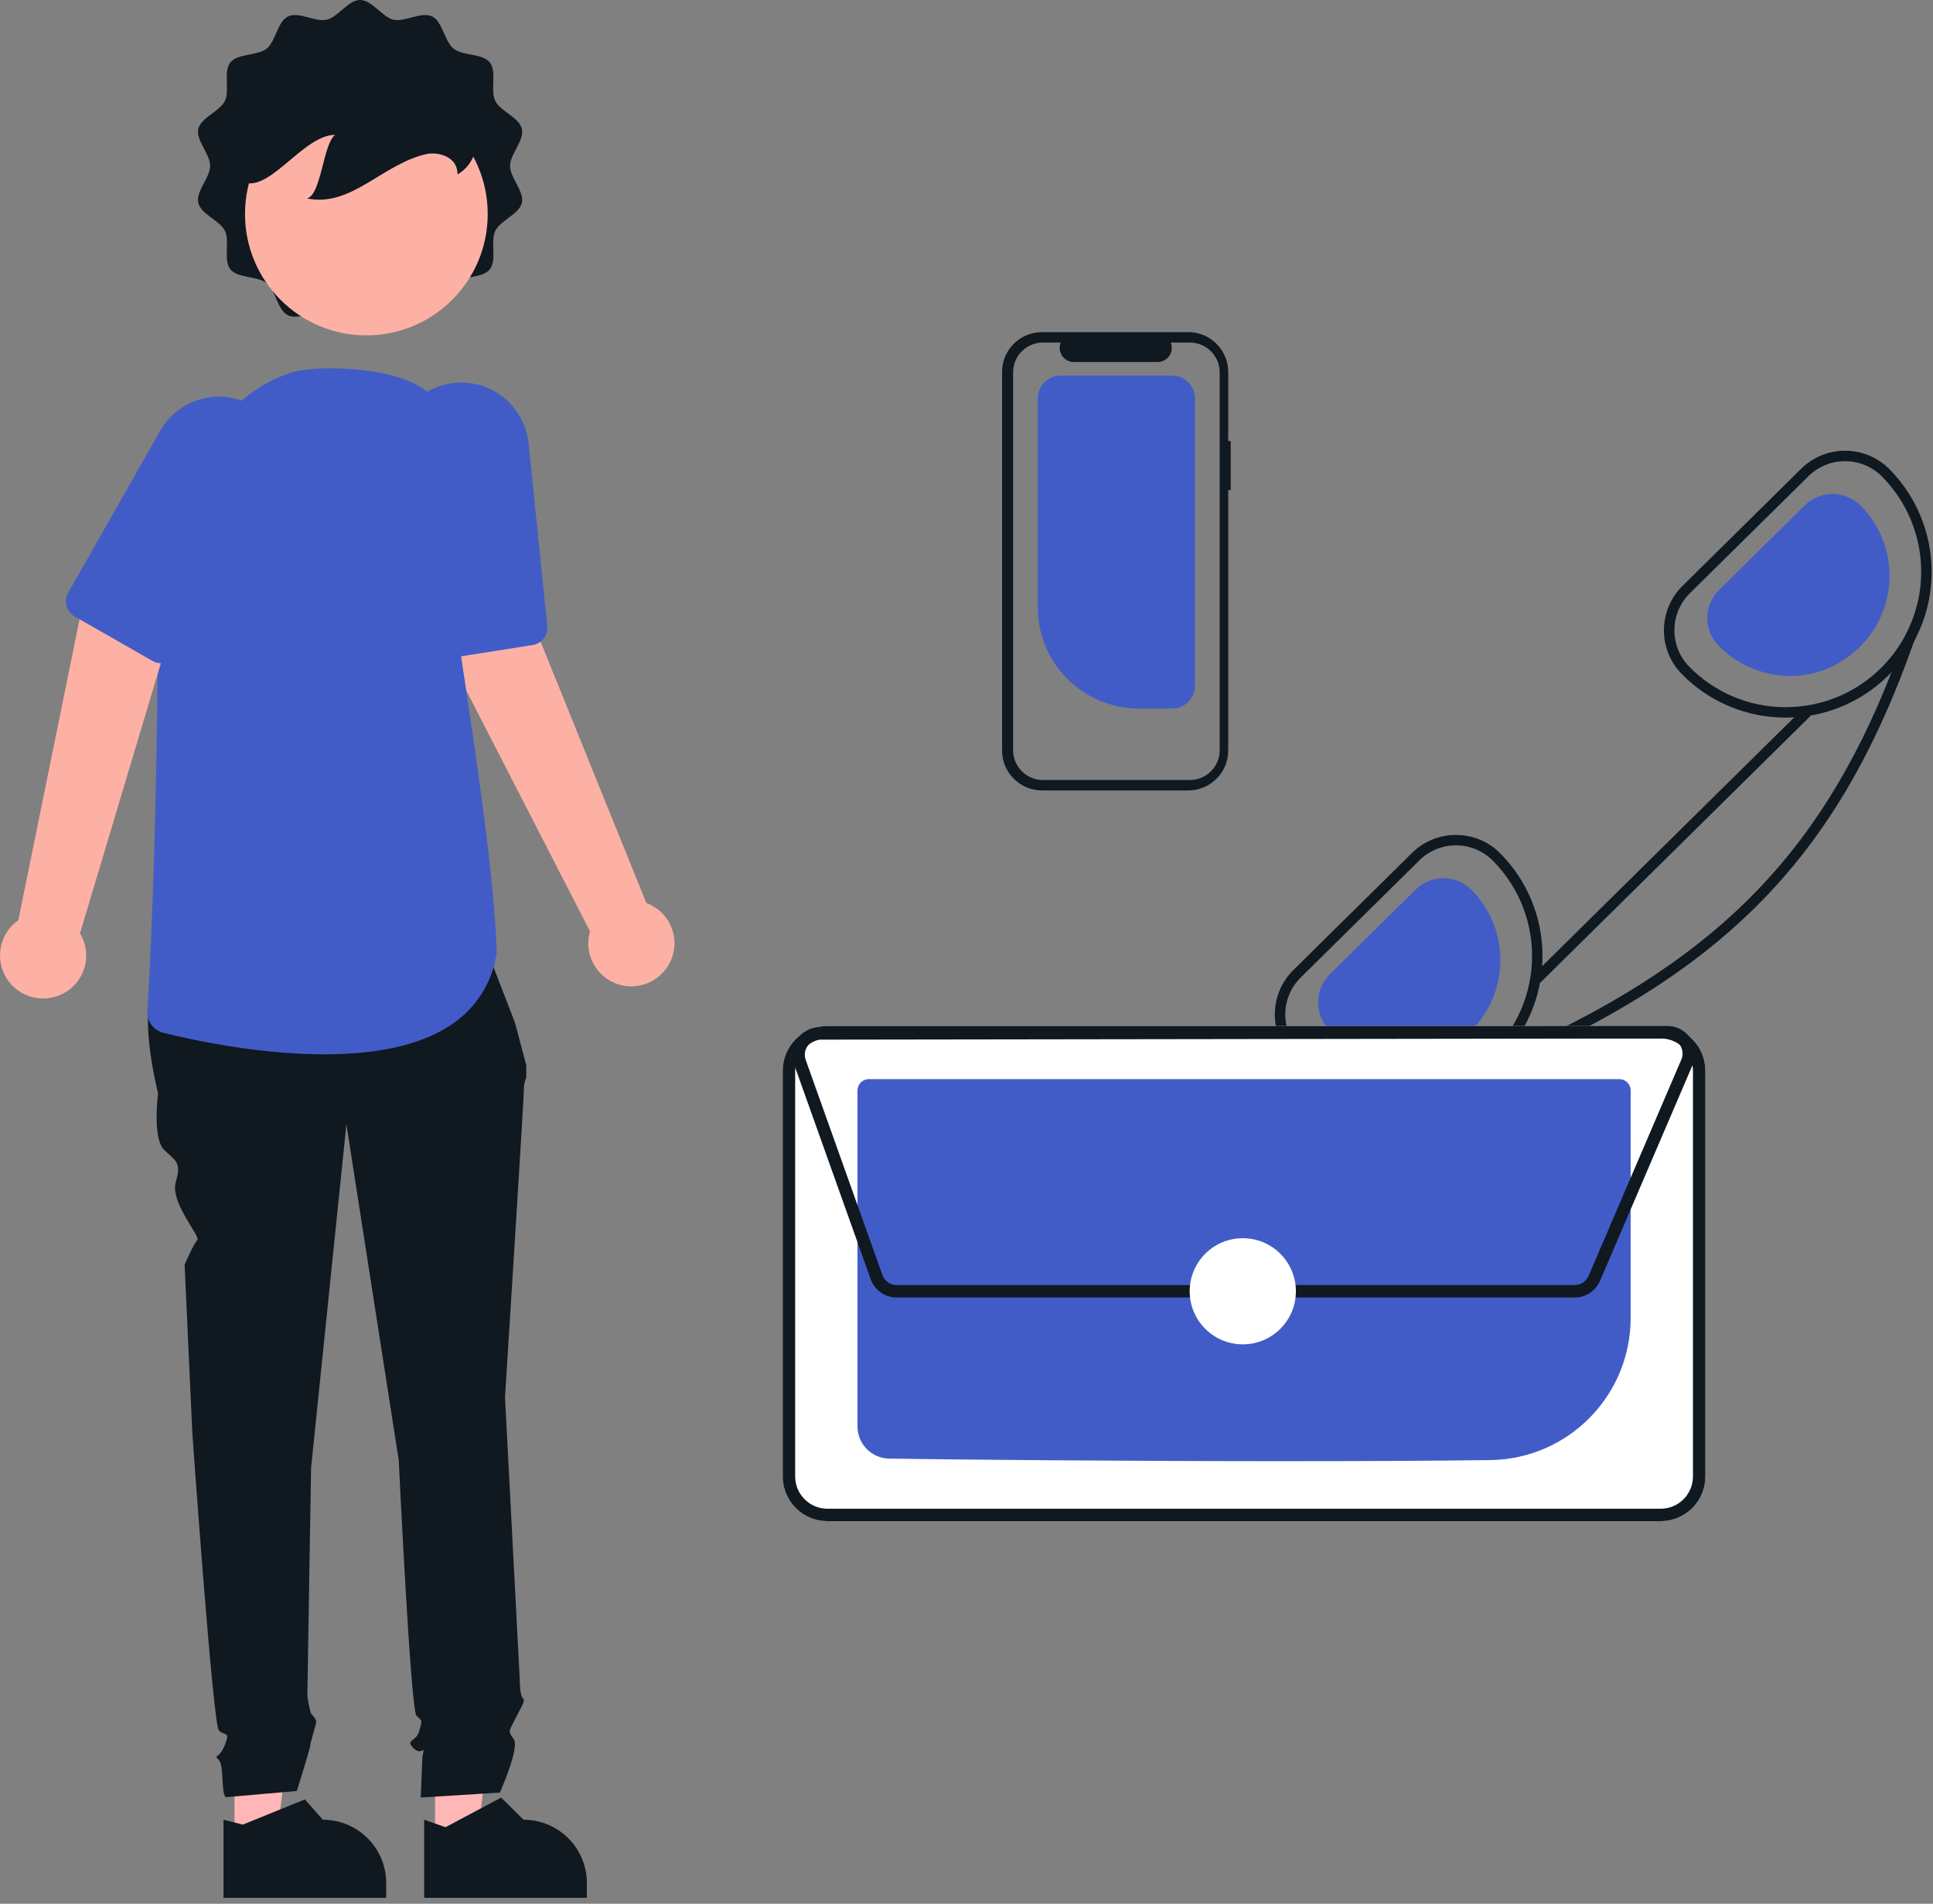 <svg xmlns="http://www.w3.org/2000/svg" width="326" height="321" viewBox="0 0 326 321" fill="none"><rect x="0" y="0" width="326" height="321" fill="#808080" stroke="none"/><path d="M112.776 162.671C114.779 159.226 113.608 154.81 110.161 152.805C109.792 152.592 109.407 152.41 109.008 152.264L88.178 100.806L74.954 109.266L99.505 157.032C98.382 160.879 100.591 164.906 104.437 166.028C107.658 166.968 111.105 165.579 112.773 162.668L112.776 162.671Z" fill="#FCB1A4"></path><path d="M73.452 110.973C73.919 111.142 74.42 111.189 74.91 111.112L89.812 108.772C91.365 108.529 92.458 107.112 92.299 105.55L89.176 75.017C88.923 72.163 87.634 69.502 85.55 67.538C82.485 64.701 78.111 63.768 74.152 65.104C72.65 65.597 71.277 66.409 70.12 67.487C67.285 70.07 65.948 73.911 66.564 77.694L71.524 108.65C71.696 109.715 72.434 110.601 73.449 110.966L73.452 110.973Z" fill="#425CC7"></path><path d="M39.551 308.67H46.831L50.295 280.605H39.547L39.551 308.67Z" fill="#FFB6B6"></path><path d="M37.694 320H65.13V317.508C65.13 311.615 60.35 306.838 54.45 306.835L51.412 303.406L40.958 307.659L37.694 306.835V319.997V320Z" fill="#101820"></path><path d="M73.374 308.67H80.658L84.119 280.605H73.374V308.67Z" fill="#FFB6B6"></path><path d="M71.537 320H98.974V317.508C98.974 311.615 94.193 306.838 88.293 306.835L84.521 303.102L75.14 308.096L71.534 306.838V320.003L71.537 320Z" fill="#101820"></path><path d="M80.205 155.233L32.846 156.416C23.85 161.298 23.715 171.864 26.662 184.41C26.662 184.41 25.667 191.869 27.656 193.857C29.645 195.845 30.64 195.845 29.645 199.324C28.651 202.803 33.908 208.486 33.269 209.125C32.629 209.764 31.137 213.243 31.137 213.243L32.433 241.579C32.433 241.579 35.914 290.795 36.909 291.789C37.903 292.783 38.898 291.789 37.903 294.274C36.909 296.759 35.914 295.765 36.909 296.759C37.788 297.709 37.257 302.003 38.035 303.041L50.062 301.99C50.062 301.99 52.332 294.768 52.332 294.271C52.332 293.774 53.327 290.792 53.327 290.295C53.327 289.798 52.447 288.919 52.447 288.919C52.142 287.908 51.94 286.87 51.835 285.822C51.835 284.828 52.467 247.472 52.467 247.472L58.418 189.563L67.251 246.238C67.251 246.238 69.247 288.307 70.242 289.301C71.236 290.295 71.236 289.798 70.739 291.786C70.242 293.774 68.252 293.277 69.744 294.768C71.236 296.259 71.734 293.774 71.236 296.259L70.955 303.095L84.301 302.257C84.301 302.257 87.654 294.768 86.659 293.277C85.665 291.786 85.726 292.192 86.937 289.751C88.151 287.31 88.649 286.813 88.151 286.316C87.654 285.819 87.654 283.175 87.654 283.175L85.168 235.608C85.168 235.608 88.347 185.398 88.347 183.907C88.31 183.139 88.452 182.375 88.76 181.672V179.647L86.856 172.472L80.208 155.226L80.205 155.233Z" fill="#101820"></path><path d="M49.842 62.625C43.803 64.258 26.905 72.051 26.621 109.025C26.357 143.372 25.295 163.425 24.848 170.457C24.737 172.178 25.873 173.733 27.548 174.149C29.94 174.744 34.057 175.681 39.01 176.455C50.505 178.244 66.507 179.153 75.983 172.871C80.266 170.092 83.114 165.578 83.784 160.517C82.755 134.524 73.344 90.501 72.535 66.463C67.339 61.54 53.333 61.678 49.842 62.625Z" fill="#425CC7"></path><path d="M218.128 163.563L238.132 143.825C240.098 141.871 242.763 140.776 245.537 140.786H245.608C248.403 140.793 251.082 141.919 253.041 143.913C262.337 153.316 262.527 168.381 253.471 178.014C253.261 178.243 253.041 178.46 252.821 178.68C251.603 179.887 250.26 180.962 248.816 181.885C244.861 184.437 240.25 185.79 235.541 185.773H235.392C228.863 185.749 222.617 183.119 218.04 178.467C213.954 174.322 213.991 167.654 218.128 163.557V163.563ZM219.289 177.233C226.944 184.941 238.964 186.216 248.071 180.289C249.333 179.454 250.514 178.497 251.593 177.435C260.568 168.577 260.659 154.124 251.796 145.151C250.162 143.487 247.926 142.547 245.595 142.544H245.541C243.23 142.537 241.011 143.447 239.374 145.073L219.37 164.818C215.922 168.226 215.885 173.781 219.292 177.233H219.289Z" fill="#101820"></path><path d="M283.762 98.784L303.766 79.04C305.735 77.089 308.397 75.993 311.171 76H311.232C314.03 76.01 316.709 77.139 318.675 79.134C326.266 86.839 327.948 98.588 322.822 108.109L322.812 108.119C321.784 110.016 320.502 111.767 319.01 113.326C318.844 113.518 318.651 113.711 318.455 113.904C313.861 118.461 307.646 121.011 301.174 120.997H301.015C294.486 120.97 288.241 118.336 283.664 113.684C279.574 109.542 279.618 102.872 283.759 98.784H283.762ZM284.922 112.453C289.172 116.771 294.967 119.215 301.026 119.239H301.174C313.79 119.236 324.013 109.008 324.01 96.401C324.01 90.4 321.642 84.638 317.42 80.368C314.01 76.923 308.451 76.886 304.997 80.29L284.993 100.028C281.546 103.443 281.516 108.998 284.922 112.453Z" fill="#101820"></path><path d="M224.221 173.696C221.633 171.076 221.66 166.856 224.279 164.27L238.741 149.992C241.363 147.409 245.585 147.436 248.173 150.05C255.751 157.697 254.479 170.778 244.428 176.604C237.885 180.397 229.563 179.105 224.248 173.723L224.218 173.693L224.221 173.696Z" fill="#425CC7"></path><path d="M289.855 108.91C287.267 106.29 287.294 102.071 289.912 99.484L304.375 85.207C306.997 82.623 311.219 82.65 313.807 85.264C321.371 92.905 320.106 105.962 310.085 111.794C303.532 115.608 295.183 114.3 289.852 108.907L289.855 108.91Z" fill="#425CC7"></path><path d="M241.085 183.328L241.613 184.714C244.089 183.775 246.491 182.831 248.816 181.888C290 165.091 309.662 145.435 322.816 108.119L322.826 108.109C323.448 106.354 324.057 104.556 324.646 102.72L323.259 102.273C322.795 104.042 322.115 105.746 321.239 107.348C320.519 109.394 319.778 111.388 319.017 113.329C306.655 144.823 288.427 162.823 253.477 178.02C251.722 178.784 249.918 179.542 248.075 180.296C245.933 181.692 243.572 182.716 241.089 183.335L241.085 183.328Z" fill="#101820"></path><path d="M304.141 119.432L258.507 164.469L259.743 165.72L305.377 120.683L304.141 119.432Z" fill="#101820"></path><path d="M195.256 63.333H197.705C199.819 63.333 201.531 65.047 201.531 67.157V115.64C201.531 117.736 199.843 119.44 197.746 119.464C197.732 119.464 197.719 119.464 197.705 119.464H192.059C182.651 119.464 175.025 111.843 175.025 102.441V67.157C175.025 65.044 176.74 63.333 178.851 63.333H181.138" fill="#425CC7"></path><path d="M207.137 74.362V62.731C207.137 59.016 204.122 56 200.394 56H175.742C172.014 56 169 59.012 169 62.731V126.55C169 130.266 172.014 133.282 175.742 133.282H200.394C204.122 133.282 207.137 130.269 207.137 126.55V82.642H207.56V74.362H207.137ZM205.702 126.5C205.702 129.272 203.449 131.524 200.665 131.524H175.888C173.114 131.524 170.861 129.272 170.861 126.5V62.782C170.861 60.01 173.114 57.758 175.888 57.758H178.895C178.398 58.975 178.987 60.375 180.211 60.872C180.492 60.987 180.8 61.044 181.104 61.044H195.235C196.551 61.044 197.62 59.976 197.62 58.651C197.62 58.343 197.563 58.039 197.448 57.758H200.662C203.446 57.758 205.699 60.01 205.699 62.782V126.5H205.702Z" fill="#101820"></path><path d="M280.085 256.496H139.534C135.38 256.486 132.014 253.122 132 248.97V180.529C132.01 176.378 135.376 173.014 139.531 173H280.081C284.236 173.01 287.602 176.374 287.615 180.526V248.967C287.605 253.118 284.239 256.482 280.085 256.496Z" fill="white"></path><path d="M280.085 256.496H139.534C135.38 256.486 132.014 253.122 132 248.97V180.529C132.01 176.378 135.376 173.014 139.531 173H280.081C284.236 173.01 287.602 176.374 287.615 180.526V248.967C287.605 253.118 284.239 256.482 280.085 256.496ZM139.534 175.1C136.537 175.11 134.111 177.534 134.104 180.529V248.97C134.114 251.965 136.54 254.39 139.537 254.396H280.085C283.082 254.39 285.508 251.962 285.518 248.967V180.526C285.508 177.53 283.082 175.106 280.085 175.1H139.537H139.534Z" fill="#101820"></path><path d="M217.343 246.38C189.623 246.38 160.722 246.116 149.937 245.944C146.987 245.883 144.622 243.483 144.612 240.531V183.876C144.612 182.818 145.468 181.963 146.527 181.956H273.092C274.151 181.956 275.007 182.811 275.01 183.87V222.308C274.96 235.358 264.476 245.974 251.417 246.194C241.366 246.326 229.465 246.377 217.343 246.377V246.38Z" fill="#425CC7"></path><path d="M265.578 218.778H151.216C149.253 218.771 147.504 217.541 146.841 215.695L133.898 179.404C133.039 176.986 134.297 174.332 136.716 173.47C137.213 173.294 137.738 173.203 138.265 173.199L281.215 173C283.782 173 285.863 175.076 285.866 177.639C285.866 177.913 285.843 178.186 285.795 178.457L285.907 178.504L285.498 179.461V179.471L269.844 215.962C269.117 217.669 267.436 218.778 265.578 218.775V218.778ZM281.222 175.103L138.269 175.302C136.865 175.302 135.725 176.445 135.728 177.852C135.728 178.142 135.779 178.426 135.877 178.7L148.82 214.991C149.186 216.002 150.143 216.678 151.219 216.678H265.578C266.593 216.678 267.514 216.073 267.913 215.14L283.563 178.65C284.117 177.358 283.519 175.864 282.226 175.313C281.908 175.177 281.57 175.106 281.225 175.106L281.222 175.103Z" fill="#101820"></path><path d="M209.596 226.679C214.542 226.679 218.551 222.672 218.551 217.73C218.551 212.787 214.542 208.781 209.596 208.781C204.651 208.781 200.641 212.787 200.641 217.73C200.641 222.672 204.651 226.679 209.596 226.679Z" fill="white"></path><path d="M60.728 0C62.765 0 64.453 2.887 66.358 3.32C68.263 3.753 71.097 1.907 72.874 2.766C74.65 3.624 74.947 6.968 76.497 8.206C78.046 9.443 81.362 8.973 82.606 10.532C83.845 12.08 82.647 15.197 83.52 17.003C84.393 18.808 87.569 19.779 88.016 21.746C88.463 23.714 86.02 25.932 86.02 27.971C86.02 30.009 88.452 32.288 88.016 34.195C87.58 36.102 84.376 37.163 83.52 38.938C82.664 40.713 83.845 43.858 82.606 45.41C81.368 46.961 78.053 46.491 76.497 47.732C74.941 48.973 74.68 52.3 72.874 53.172C71.067 54.044 68.327 52.168 66.358 52.618C64.389 53.067 62.765 55.938 60.728 55.938C58.692 55.938 57.004 53.05 55.099 52.618C53.195 52.185 50.36 54.031 48.584 53.172C46.807 52.313 46.51 48.97 44.96 47.732C43.411 46.495 40.096 46.965 38.851 45.406C37.606 43.847 38.81 40.74 37.937 38.935C37.064 37.13 33.888 36.159 33.441 34.191C32.995 32.224 35.437 30.006 35.437 27.967C35.437 25.928 33.005 23.65 33.441 21.743C33.877 19.836 37.081 18.774 37.937 16.999C38.793 15.224 37.612 12.08 38.851 10.528C40.089 8.976 43.404 9.446 44.96 8.206C46.517 6.965 46.777 3.638 48.584 2.766C50.39 1.893 53.13 3.77 55.096 3.32C57.061 2.87 58.692 0 60.728 0Z" fill="#101820"></path><path d="M61.787 56.55C73.091 56.55 82.255 47.392 82.255 36.095C82.255 24.798 73.091 15.64 61.787 15.64C50.484 15.64 41.32 24.798 41.32 36.095C41.32 47.392 50.484 56.55 61.787 56.55Z" fill="#FCB1A4"></path><path d="M40.282 30.32C44.96 33.542 50.85 22.754 56.53 22.733C54.504 24.137 54.172 33.018 51.743 33.448C59.298 35.067 64.606 27.46 72.177 25.925C73.858 25.654 77.197 26.337 77.156 29.404C78.662 28.566 79.738 27.125 80.12 25.445C80.624 22.575 78.385 19.964 76.057 18.206C68.841 12.837 59.595 10.991 50.87 13.175C48.056 13.902 45.238 15.13 43.411 17.388C41.584 19.647 41.043 23.129 42.782 25.452L40.282 30.32Z" fill="#101820"></path><path d="M9.926 167.854C13.644 166.417 15.494 162.235 14.053 158.519C13.901 158.124 13.711 157.742 13.492 157.38L29.412 104.201L13.799 102.544L3.092 155.165C-0.189 157.464 -0.984 161.991 1.316 165.271C3.244 168.016 6.803 169.085 9.926 167.854Z" fill="#FCB1A4"></path><path d="M11.56 102.936C11.82 103.359 12.182 103.71 12.612 103.957L25.708 111.439C27.074 112.22 28.81 111.798 29.666 110.476L46.327 84.696C47.914 82.312 48.57 79.428 48.171 76.592C47.552 72.46 44.724 69.002 40.796 67.572C39.314 67.017 37.731 66.794 36.158 66.916C32.328 67.162 28.884 69.326 27 72.663L11.509 99.927C10.978 100.864 10.998 102.017 11.563 102.933L11.56 102.936Z" fill="#425CC7"></path></svg>